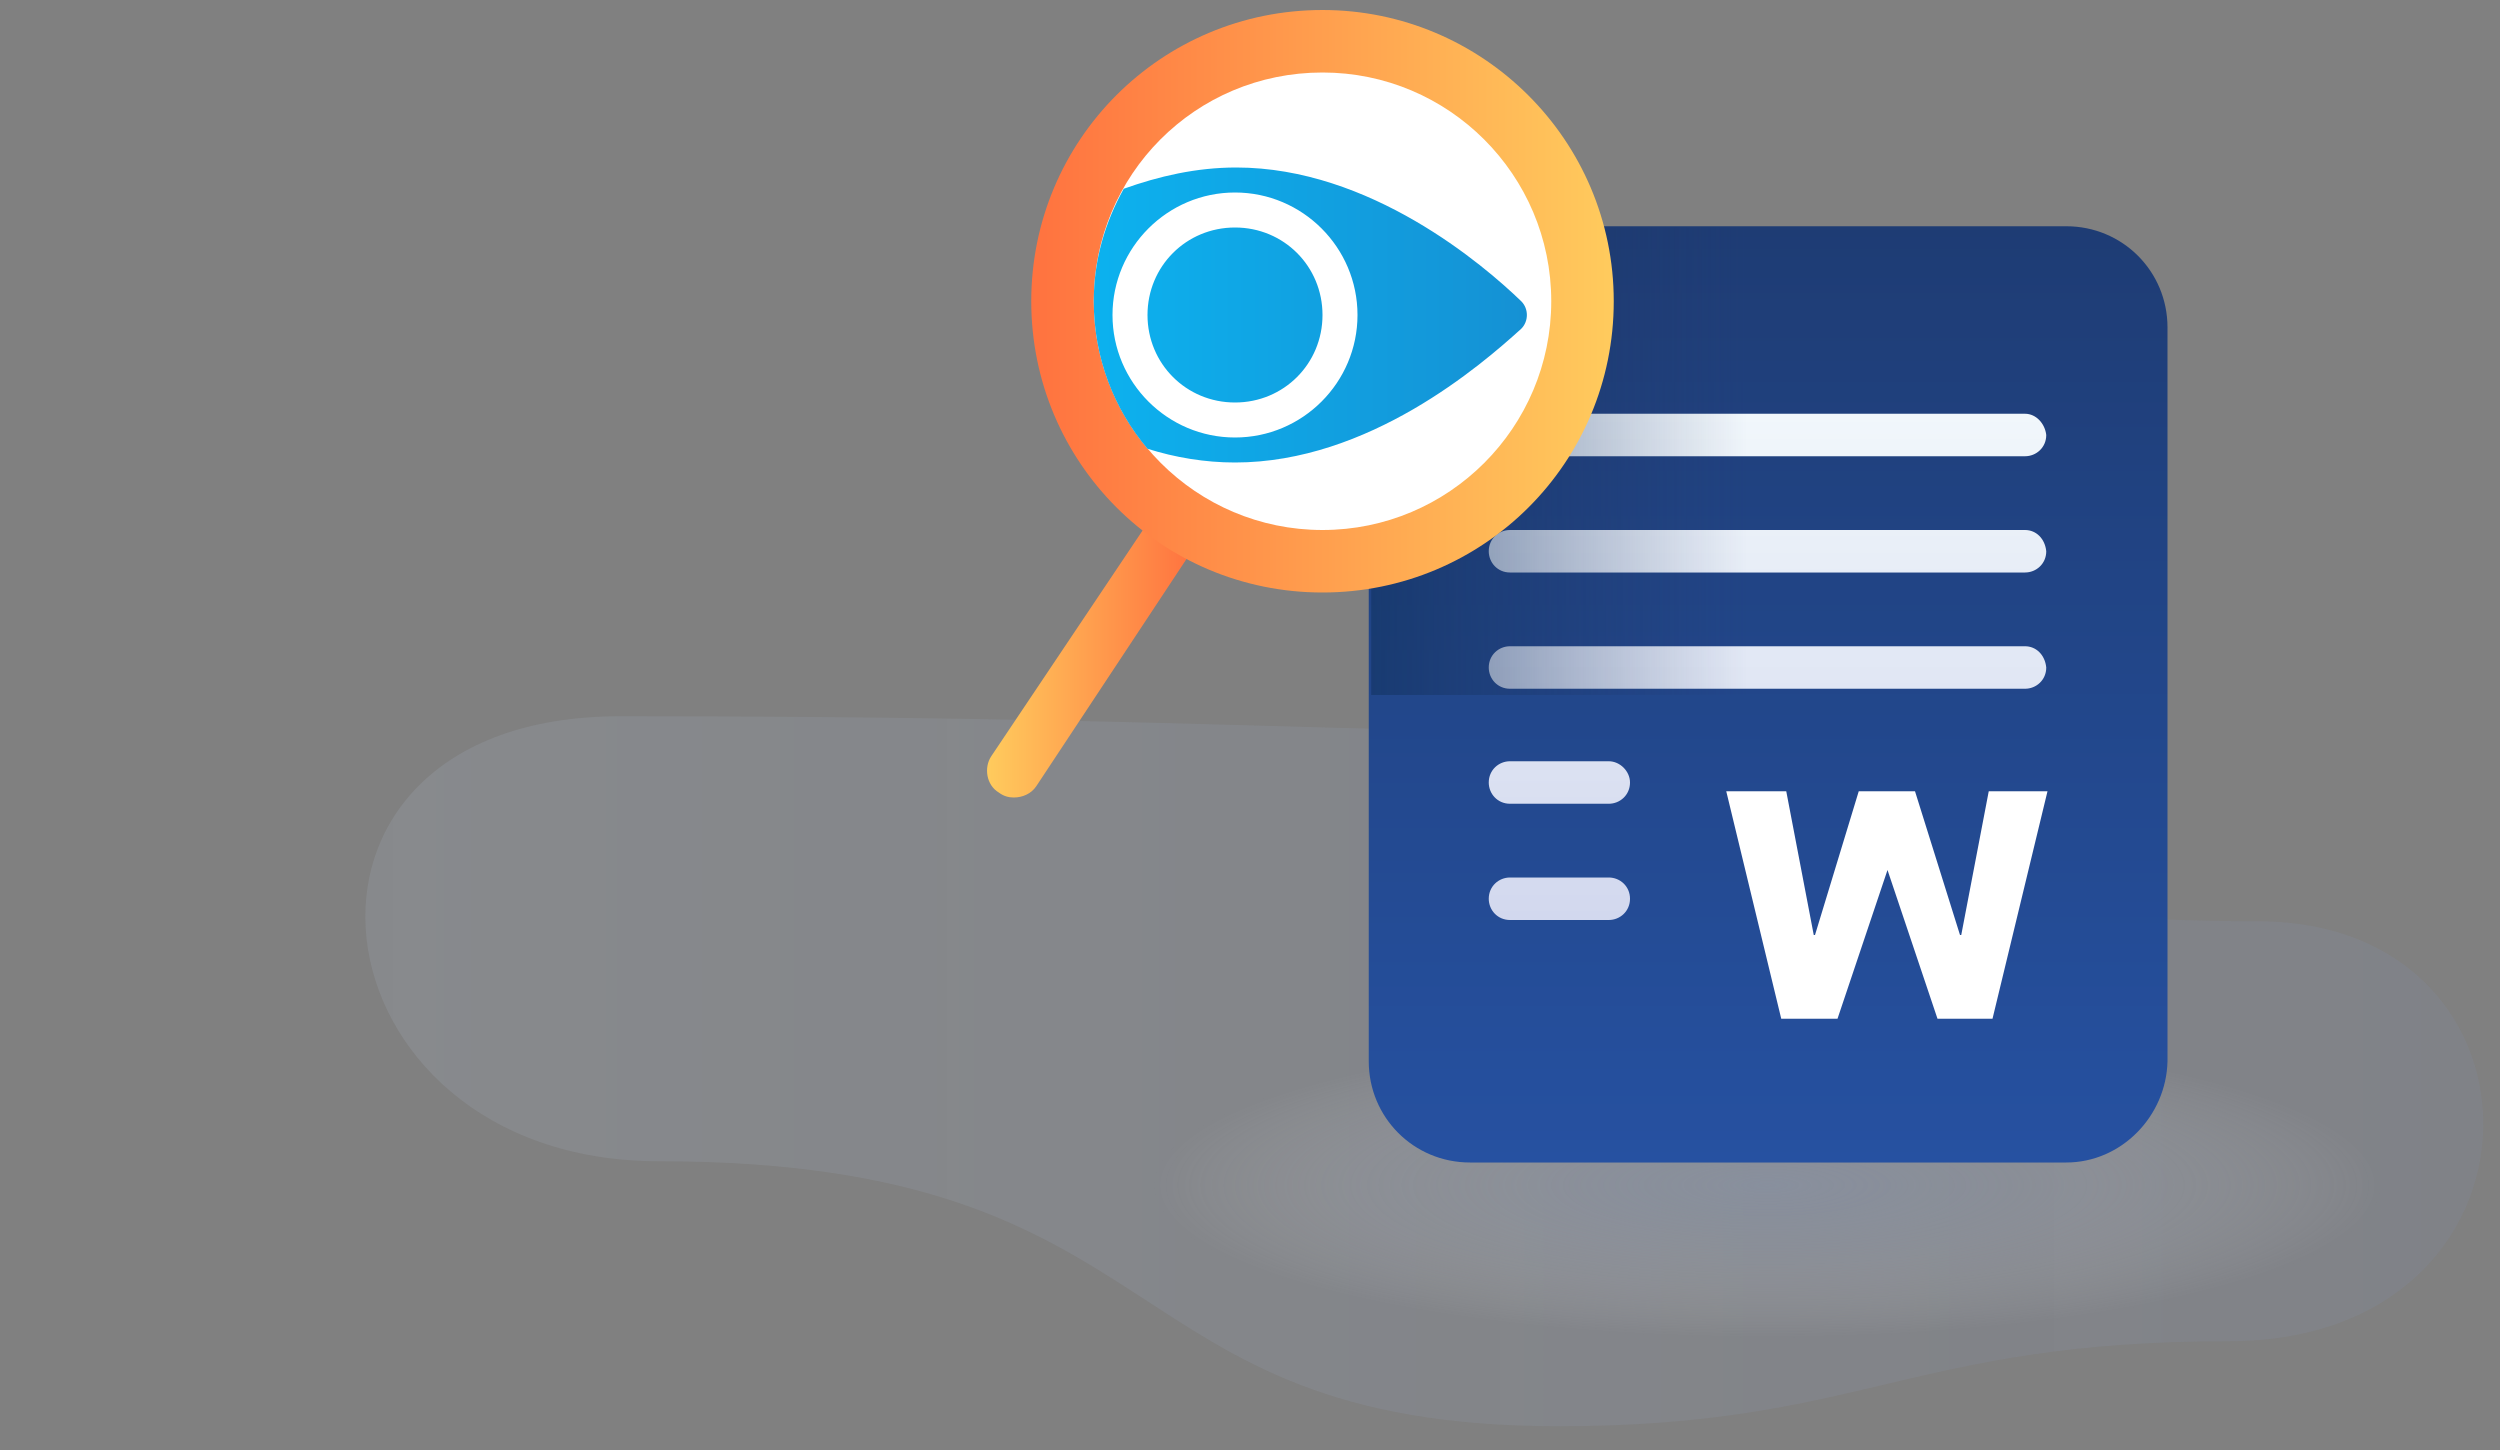 <svg version="1.1" id="Layer_1" xmlns="http://www.w3.org/2000/svg" x="0" y="0" viewBox="0 0 200 116" xml:space="preserve"><rect x="0" y="0" width="200" height="116" fill="#808080" stroke="none"/><style>.st5{fill:#fff}</style><path fill="none" d="M0 0h200v116H0z"/><linearGradient id="SVGID_1_" gradientUnits="userSpaceOnUse" x1="29.227" y1="2011.7" x2="198.661" y2="2011.7" gradientTransform="translate(0 -1926)"><stop offset="0" stop-color="#bfd0e9" stop-opacity=".4"/><stop offset="1" stop-color="#859cd6" stop-opacity=".3"/></linearGradient><path d="M129.4 58.6c-22.6 0-36.8-1.3-79.8-1.3-29.9 0-25.2 35.6 3.1 35.6 42.2 0 35.6 21.2 72 21.2 24.2 0 28.1-6.8 53.6-6.8 26.7 0 26.8-33.6 2.3-33.6-45.4 0-30.9-15.1-51.2-15.1z" opacity=".3" fill="url(#SVGID_1_)"/><radialGradient id="SVGID_2_" cx="-1798.514" cy="6053.44" r="57.5" gradientTransform="matrix(.857 0 0 .213 1682.727 -1194.567)" gradientUnits="userSpaceOnUse"><stop offset="0" stop-color="#919fb9" stop-opacity=".6"/><stop offset=".191" stop-color="#95a3bc" stop-opacity=".485"/><stop offset=".392" stop-color="#a2aec4" stop-opacity=".365"/><stop offset=".597" stop-color="#b7c0d1" stop-opacity=".242"/><stop offset=".803" stop-color="#d4dae4" stop-opacity=".118"/><stop offset="1" stop-color="#f7f9fb" stop-opacity="0"/></radialGradient><ellipse cx="141.4" cy="93" rx="51.8" ry="14.4" opacity=".7" fill="url(#SVGID_2_)"/><linearGradient id="SVGID_3_" gradientUnits="userSpaceOnUse" x1="141.45" y1="2019" x2="141.45" y2="1944.1" gradientTransform="translate(0 -1926)"><stop offset="0" stop-color="#2651a1"/><stop offset="1" stop-color="#1e3c74"/></linearGradient><path d="M165.3 93h-47.7c-4.5 0-8.1-3.6-8.1-8.1V26.2c0-4.5 3.6-8.1 8.1-8.1h47.7c4.5 0 8.1 3.6 8.1 8.1v58.7c-.1 4.4-3.7 8.1-8.1 8.1z" fill="url(#SVGID_3_)"/><linearGradient id="SVGID_4_" gradientUnits="userSpaceOnUse" x1="141.4" y1="1999.523" x2="141.4" y2="1959.134" gradientTransform="translate(0 -1926)"><stop offset="0" stop-color="#d2d8ee"/><stop offset="1" stop-color="#f1f7fb"/></linearGradient><path d="M162 42.4h-41.2c-.9 0-1.7.7-1.7 1.7 0 .9.7 1.7 1.7 1.7H162c.9 0 1.7-.7 1.7-1.7-.1-1-.8-1.7-1.7-1.7zm0-9.3h-41.2c-.9 0-1.7.7-1.7 1.7 0 .9.7 1.7 1.7 1.7H162c.9 0 1.7-.7 1.7-1.7-.1-.9-.8-1.7-1.7-1.7zm0 18.6h-41.2c-.9 0-1.7.7-1.7 1.7 0 .9.7 1.7 1.7 1.7H162c.9 0 1.7-.7 1.7-1.7-.1-1-.8-1.7-1.7-1.7zm-33.3 9.2h-7.9c-.9 0-1.7.7-1.7 1.7 0 .9.7 1.7 1.7 1.7h7.9c.9 0 1.7-.7 1.7-1.7 0-.9-.8-1.7-1.7-1.7zm0 9.3h-7.9c-.9 0-1.7.7-1.7 1.7 0 .9.7 1.7 1.7 1.7h7.9c.9 0 1.7-.7 1.7-1.7s-.8-1.7-1.7-1.7z" fill="url(#SVGID_4_)"/><path class="st5" d="M159.4 81.5H155l-4-11.9-4 11.9h-4.5l-4.4-18.2h4.8l2.2 11.5h.1l3.5-11.5h4.5l3.6 11.5h.1l2.2-11.5h4.7l-4.4 18.2z"/><linearGradient id="SVGID_5_" gradientUnits="userSpaceOnUse" x1="109.7" y1="1962.9" x2="139.76" y2="1962.9" gradientTransform="translate(0 -1926)"><stop offset="0" stop-color="#133462" stop-opacity=".6"/><stop offset="1" stop-color="#24396e" stop-opacity="0"/></linearGradient><path fill="url(#SVGID_5_)" d="M109.7 18.2h30.1v37.4h-30.1z"/><linearGradient id="SVGID_6_" gradientUnits="userSpaceOnUse" x1="79.03" y1="159.419" x2="95.47" y2="159.419" gradientTransform="matrix(1 0 0 -1 0 212)"><stop offset="0" stop-color="#ffcb5d"/><stop offset="1" stop-color="#ff723f"/></linearGradient><path d="M81.1 63.8c-.4 0-.8-.1-1.2-.4-1-.6-1.2-2-.6-2.9l12.2-18.2c.6-1 2-1.2 2.9-.6 1 .6 1.2 2 .6 2.9L82.9 62.9c-.4.6-1.1.9-1.8.9z" fill="url(#SVGID_6_)"/><linearGradient id="SVGID_7_" gradientUnits="userSpaceOnUse" x1="82.421" y1="187.9" x2="129.09" y2="187.9" gradientTransform="matrix(1 0 0 -1 0 212)"><stop offset="0" stop-color="#ff723f"/><stop offset="1" stop-color="#ffcb5d"/></linearGradient><path d="M105.8.8C92.9.8 82.5 11.2 82.5 24.1s10.4 23.3 23.3 23.3 23.3-10.4 23.3-23.3S118.6.8 105.8.8z" fill="url(#SVGID_7_)"/><path class="st5" d="M105.8 5.8c10.1 0 18.3 8.2 18.3 18.3s-8.2 18.3-18.3 18.3-18.3-8.2-18.3-18.3 8.1-18.3 18.3-18.3"/><linearGradient id="SVGID_8_" gradientUnits="userSpaceOnUse" x1="75.539" y1="989.2" x2="122.023" y2="989.2" gradientTransform="translate(0 -964)"><stop offset="0" stop-color="#09bdf8"/><stop offset="1" stop-color="#1591d4"/></linearGradient><path d="M98.8 37c-2.4 0-4.8-.4-7-1.1-2.7-3.2-4.3-7.3-4.3-11.8 0-3.3.9-6.3 2.4-9 2.8-1 5.8-1.7 9-1.7 10.7 0 19.8 7.8 22.8 10.7.6.6.6 1.6 0 2.2-3.2 2.9-12.2 10.7-22.9 10.7zM89 25.2c0 5.4 4.4 9.8 9.8 9.8s9.8-4.4 9.8-9.8-4.4-9.8-9.8-9.8-9.8 4.4-9.8 9.8zm9.8-7c3.9 0 7 3.1 7 7s-3.1 7-7 7-7-3.1-7-7 3.1-7 7-7z" fill="url(#SVGID_8_)"/></svg>